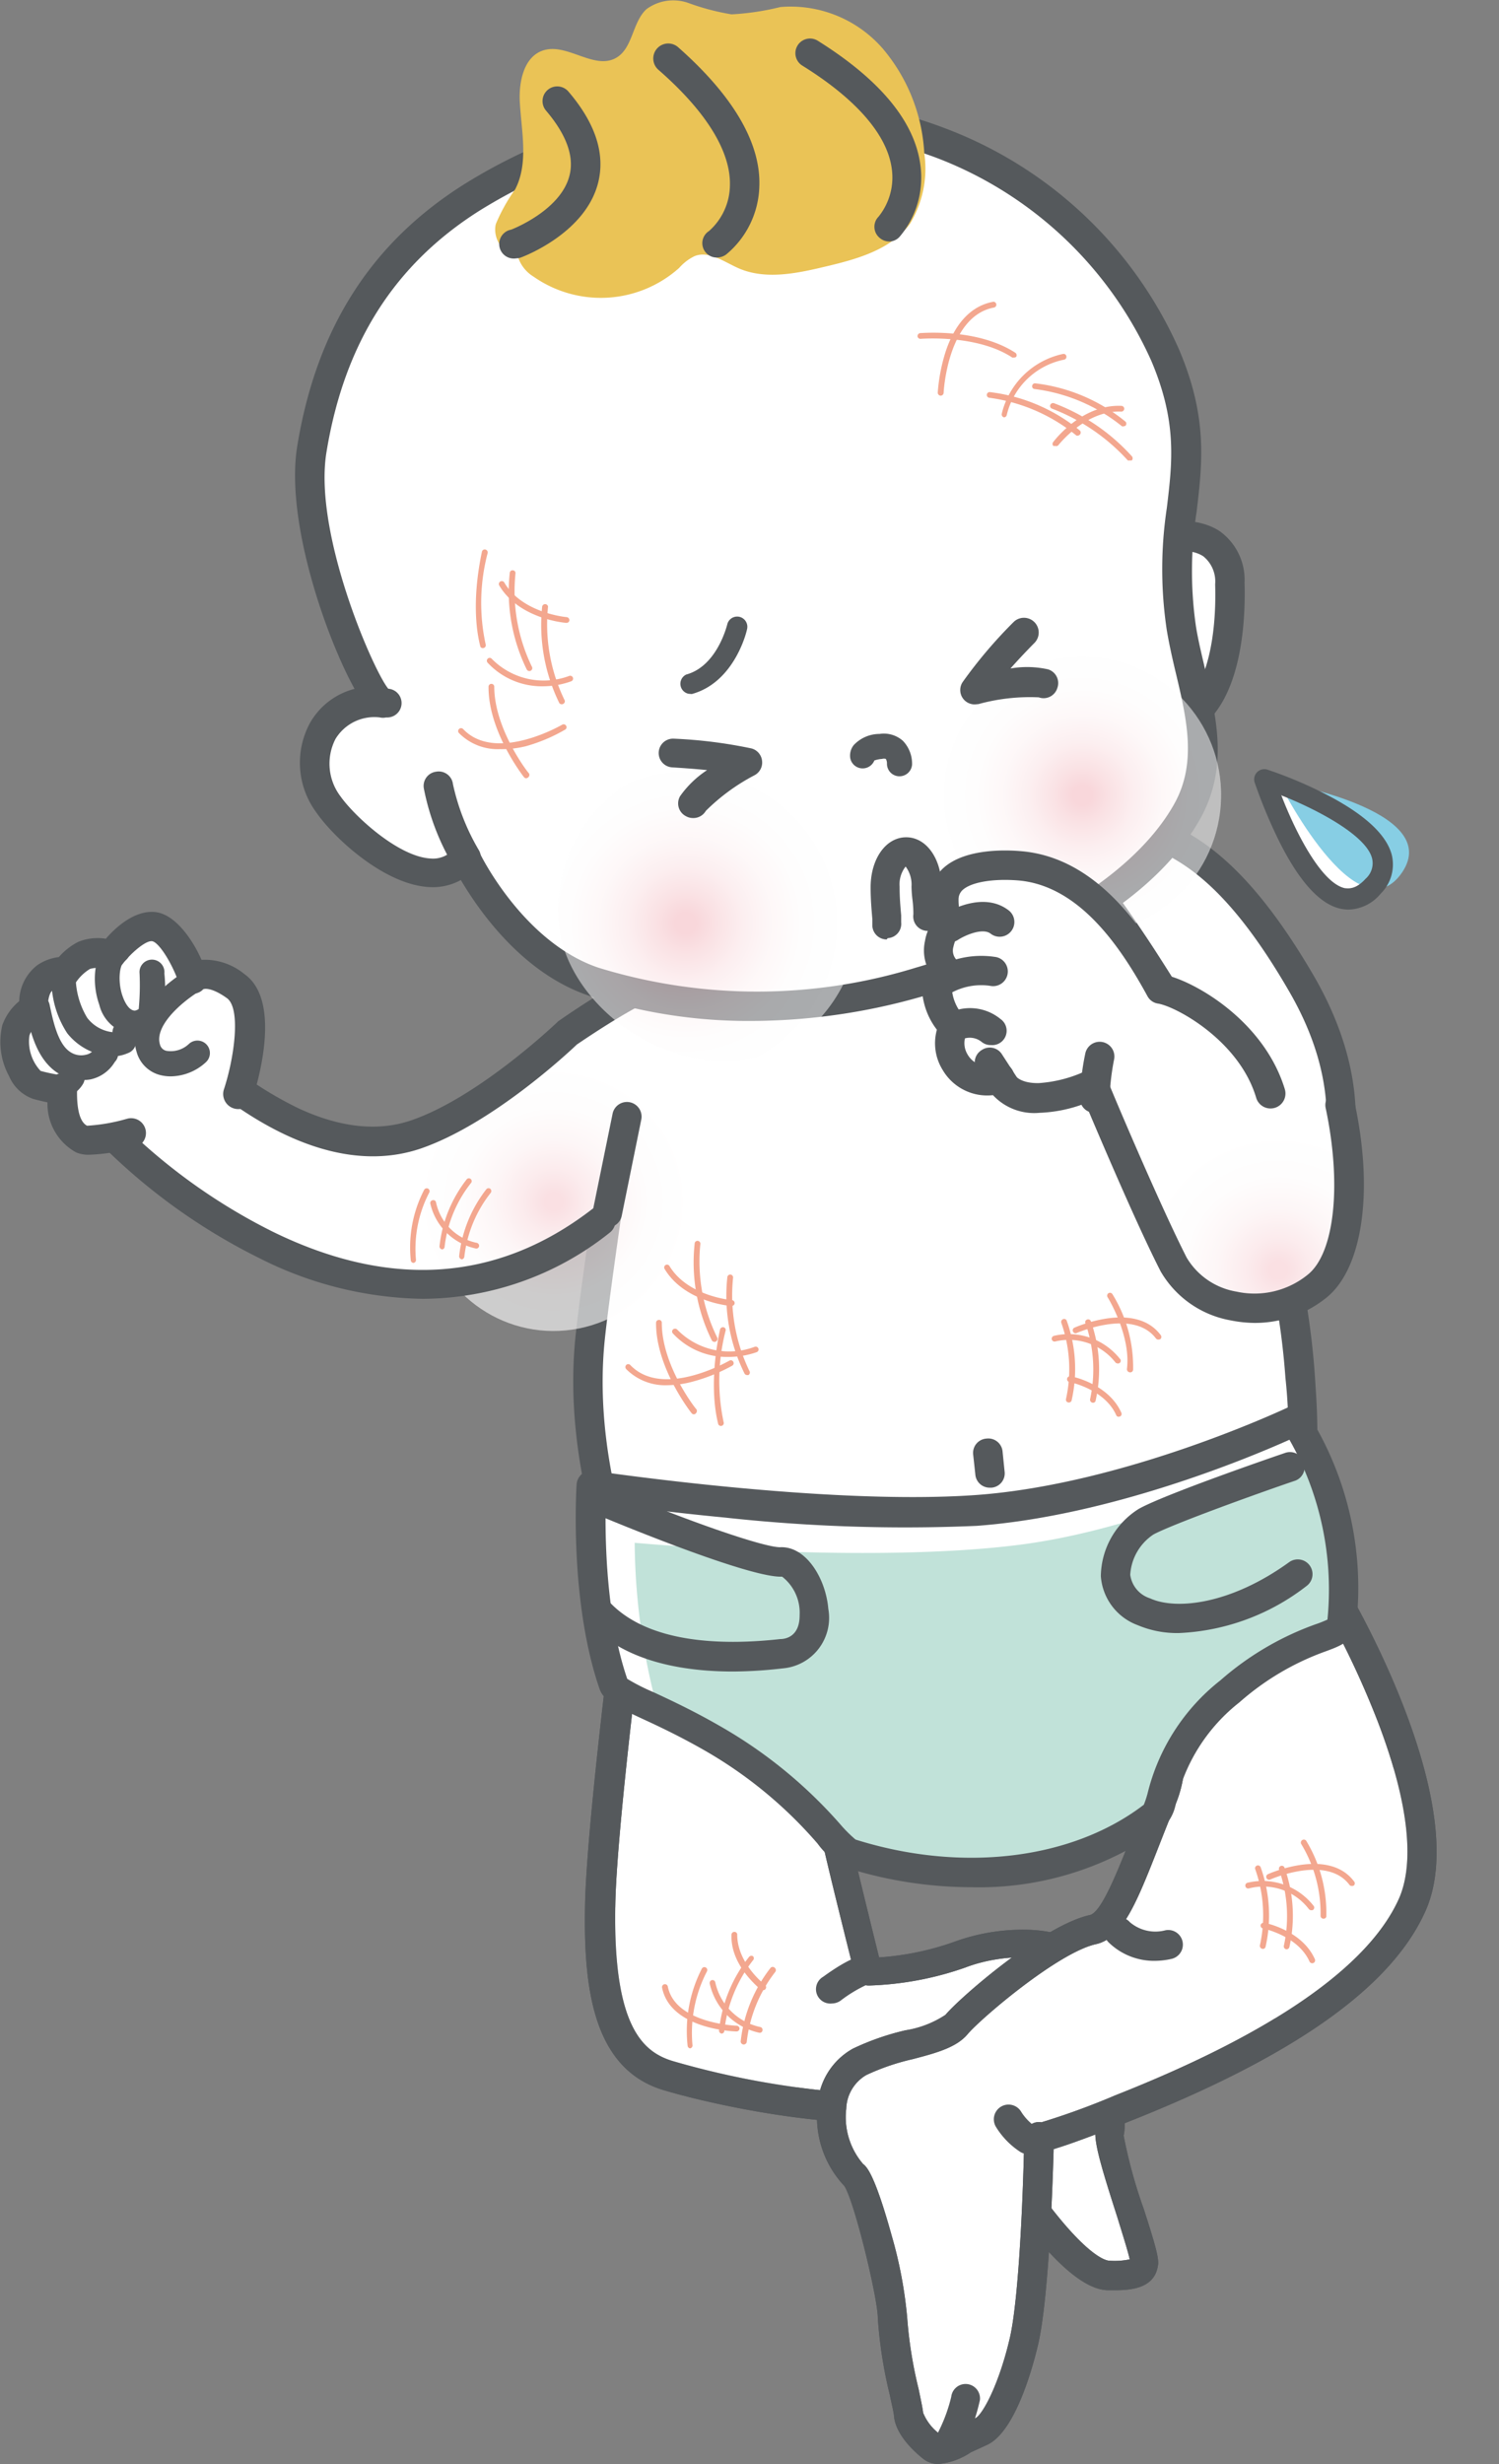 <svg xmlns="http://www.w3.org/2000/svg" xmlns:xlink="http://www.w3.org/1999/xlink" width="104.51" height="171.69" viewBox="0 0 104.51 171.69"><rect x="0" y="0" width="104.51" height="171.69" fill="#808080" stroke="none"/><defs><radialGradient id="名称未設定グラデーション_40" cx="-323.82" cy="932.58" r="9.06" gradientTransform="translate(380.11 -842.52) rotate(1.09)" gradientUnits="userSpaceOnUse"><stop offset="0.07" stop-color="#f7cdd2"/><stop offset="0.24" stop-color="#fadfe2"/><stop offset="0.47" stop-color="#fdf1f2"/><stop offset="0.72" stop-color="#fefcfc"/><stop offset="1" stop-color="#fff"/></radialGradient><radialGradient id="新規グラデーションスウォッチ_15" cx="-485.3" cy="-166.52" r="9.67" gradientTransform="translate(23.27 565.81) rotate(76.9)" gradientUnits="userSpaceOnUse"><stop offset="0.07" stop-color="#f3b0b8"/><stop offset="0.2" stop-color="#f6c6cb"/><stop offset="0.38" stop-color="#fadfe2"/><stop offset="0.57" stop-color="#fdf1f2"/><stop offset="0.77" stop-color="#fefcfc"/><stop offset="1" stop-color="#fff"/></radialGradient><radialGradient id="新規グラデーションスウォッチ_15-2" cx="-512.26" cy="-162.6" r="10.54" gradientTransform="matrix(0.99, -0.16, 0.16, 0.99, 580.95, 143.35)" xlink:href="#新規グラデーションスウォッチ_15"/><clipPath id="clip-path"><path d="M93.46,77l-4.85-.81a11.76,11.76,0,0,0-7.67-7.29c-2-3.64-5.09-8.18-9.78-8.58-1.78-.15-5.21,0-5.29,2.3a5.17,5.17,0,0,0,.37,2s-.47,0-.7,1.16a1.94,1.94,0,0,0,.93,2.16,1.07,1.07,0,0,0-1.09,1.31,4.15,4.15,0,0,0,1.11,2.31,2.56,2.56,0,0,0,.1,2.46,2.66,2.66,0,0,0,3.13,1.15s.44,1.4,2.73,1.36a10,10,0,0,0,3.77-1s3.62,8.66,5.61,12.59c1.42,2.79,6.48,4.39,10.06,1.43C94.12,87.73,94.63,82.54,93.46,77Z" style="fill:#fff"/></clipPath><radialGradient id="名称未設定グラデーション_40-2" cx="-274.24" cy="943.73" r="9.06" gradientTransform="translate(1068.23 3.51) rotate(68.84)" xlink:href="#名称未設定グラデーション_40"/><clipPath id="clip-path-2"><path d="M43.52,114.9s-1.6,12.79-1.7,17.82.31,10.58,4.71,11.91C51.18,146,62.16,148.17,67,145.9c-.34-.05,6.85,12.56,10.21,12.65,2,0,2.43-.24,2.51-1s-2.78-8.16-2.37-9.09-1.79-11.23-2.82-12.24-4.8-1.12-7.7,0a21,21,0,0,1-6.34,1.18s-2-7.89-2.37-9.82-1.52-5.62-1.52-5.62S51.86,110,48.18,109.75,43.52,114.9,43.52,114.9Z" style="fill:none"/></clipPath><radialGradient id="名称未設定グラデーション_40-3" cx="9441.02" cy="-2819.9" r="9.82" gradientTransform="matrix(-0.91, 0.41, 0.41, 0.91, 9809.38, -1183.66)" xlink:href="#名称未設定グラデーション_40"/><clipPath id="clip-path-3"><path d="M93.22,111.58s8.31,14.2,5.26,21.14S84.31,144.56,78.14,147s-5.67,1.9-5.67,1.9-.23,10.59-1.08,14.27c-.57,2.47-1.76,5.72-3,6.28L67.2,170s-1.59,1-2.2.56a4.31,4.31,0,0,1-1.69-2.29c-.09-.84-1.14-4.89-1.12-6.74s-1.93-9.37-2.64-9.94c-1.68-1.34-2.64-6.31.36-7.9,2.36-1.25,5.73-1.36,6.77-2.61s6.59-6,9.5-6.6c1.63-.37,2.66-3.82,4.79-9a7.25,7.25,0,0,0-2-8.43S90.78,109.74,93.22,111.58Z" style="fill:none"/></clipPath><radialGradient id="名称未設定グラデーション_40-4" cx="9418.52" cy="-2914.46" r="9.82" gradientTransform="matrix(-0.66, -0.75, -0.75, 0.66, 4096.4, 9142.9)" xlink:href="#名称未設定グラデーション_40"/></defs><g style="isolation:isolate"><g id="レイヤー_2" data-name="レイヤー 2"><g id="レイヤー_3" data-name="レイヤー 3"><path d="M88.19,54.25S92,66,95.78,61.75C99.26,57.89,88.19,54.25,88.19,54.25Z" style="fill:#fff"/><path d="M89.15,54.47s5.49,11,8.63,6.28C100.64,56.42,89.15,54.47,89.15,54.47Z" style="fill:#87cee4"/><path d="M94,63.38a2.86,2.86,0,0,1-.53-.06c-1.46-.31-2.92-1.93-4.34-4.81a35.67,35.67,0,0,1-1.66-4,.71.71,0,0,1,.9-.88,29.8,29.8,0,0,1,3.9,1.63c2.77,1.4,4.37,2.84,4.76,4.29a2.85,2.85,0,0,1-.77,2.72A3,3,0,0,1,94,63.38Zm-4.68-8c1.06,2.76,2.85,6.17,4.45,6.51.17,0,.71.15,1.44-.66a1.44,1.44,0,0,0,.45-1.42C95.27,58.25,92,56.48,89.36,55.43Z" style="fill:#55595c"/><path d="M68.51,60.29s6.87-3.65,10.59-2.66c3.31.89,7,2.81,11.71,11,6.91,12-1.13,20.66-4.79,21.49s-6.71-9.83-7.67-10.88S68.51,60.29,68.51,60.29Z" style="fill:#fff"/><path d="M85.59,91.21c-3.19,0-5.47-5.43-7-9.1a20,20,0,0,0-1-2.18c-1-1.05-7.89-15-10-19.19A1,1,0,0,1,68,59.38c.74-.39,7.34-3.81,11.34-2.74,3.5.94,7.42,3,12.33,11.48,4,7,3.07,12.55,1.56,16-1.73,4-4.84,6.53-7,7A2.89,2.89,0,0,1,85.59,91.21ZM69.89,60.75c3.38,6.8,8.52,17,9.23,17.82a11.4,11.4,0,0,1,1.35,2.74,40.52,40.52,0,0,0,2.7,5.57c1,1.6,1.94,2.4,2.62,2.25,1.4-.32,4.06-2.34,5.59-5.84,1.31-3,2.13-7.9-1.46-14.14-4.53-7.86-8-9.7-11.08-10.53C76.47,58,72.17,59.67,69.89,60.75Z" style="fill:#55595c"/><path d="M52.7,61.05a16.84,16.84,0,0,0-7.26,2.75s-3.65,23.32-4.29,29.38c-1.07,10.19,3.54,20.49,6.91,25.53,0,0,21.73,6.82,34.63-.22s7.25-12.12,7.25-12.12c.75,1.21,2.81-15-4.26-29.38-2-4.12-9.34-15.9-11.14-16.85s-8.27-.81-8.27-.81S54.07,60.62,52.7,61.05Z" style="fill:#fff"/><path d="M67.73,122.71a63.35,63.35,0,0,1-7.31-.45,76.72,76.72,0,0,1-12.67-2.57,1.06,1.06,0,0,1-.55-.41c-3.91-5.87-8.12-16.25-7.07-26.21.63-6,4.14-28.48,4.29-29.43a1,1,0,0,1,.41-.67A17.69,17.69,0,0,1,52.5,60c1.75-.46,11.65-1.52,13.66-1.73h.09c1.12,0,6.83-.08,8.77.93,2.27,1.2,9.75,13.6,11.58,17.31A53.84,53.84,0,0,1,91.72,96.6a48.39,48.39,0,0,1,0,7.05,14,14,0,0,1-.44,2.7,5.29,5.29,0,0,1,.91,3.68c-.37,3.17-3.39,6.32-9,9.37C79.13,121.6,74,122.71,67.73,122.71Zm-19-4.88a76.33,76.33,0,0,0,12,2.39c6.27.73,15.09.87,21.51-2.63,6.15-3.35,7.7-6.07,7.92-7.76a3.29,3.29,0,0,0-.8-2.62,1.41,1.41,0,0,1-.25-.29,1,1,0,0,1,.21-1.33l.07,0A36.63,36.63,0,0,0,89.62,96a52,52,0,0,0-4.86-18.5c-2.31-4.69-9.31-15.61-10.7-16.4-1.13-.59-5.32-.74-7.73-.7-4.68.5-12.4,1.39-13.33,1.68l-.19,0h0a16.09,16.09,0,0,0-6.43,2.32c-.5,3.21-3.63,23.38-4.21,28.9C41.2,102.53,45,112.2,48.71,117.83Zm4-56.78Z" style="fill:#55595c"/><path d="M39.52,72S34,77.27,29,79C23.3,81,16.9,76.75,13.1,73L7.64,78.88s18.73,19.26,34.23,6.2l2.47-.35,1.82-16.48C43.85,68.91,39.52,72,39.52,72Z" style="fill:#fff"/><circle cx="38.59" cy="83.68" r="9.06" transform="translate(-11.77 6.51) rotate(-8.37)" style="mix-blend-mode:multiply;opacity:0.61;fill:url(#名称未設定グラデーション_40)"/><path d="M29.45,90.5a26,26,0,0,1-11.34-2.82,41.79,41.79,0,0,1-11.22-8.1,1,1,0,0,1,0-1.4l5.45-5.92a1,1,0,0,1,.74-.33,1,1,0,0,1,.74.3,25.58,25.58,0,0,0,7,5c2.93,1.36,5.6,1.63,7.92.81,4.72-1.65,10.06-6.77,10.12-6.82a.4.4,0,0,1,.12-.1c.18-.13,4.5-3.17,6.94-3.87a1,1,0,0,1,.57,2c-1.72.49-5,2.67-6.27,3.53-.64.61-5.88,5.49-10.8,7.22C22.76,82.32,16,77,13.14,74.42L9.07,78.85a40.82,40.82,0,0,0,10,7c8.21,4,15.68,3.43,22.19-1.58a1,1,0,1,1,1.25,1.62A21,21,0,0,1,29.45,90.5Z" style="fill:#55595c"/><path d="M16.43,68.74c-2.14-1.51-3-.53-3-.53s-1.2-3.48-2.76-3.63-2.91,2-2.91,2a3.2,3.2,0,0,0-1.9,0,4.09,4.09,0,0,0-1.34,1.19s-.51-.21-1.41.37-.79,2.2-.79,2.2a2.57,2.57,0,0,0-1.23,1.47c-.39,1.1.39,3.49,1.47,3.79a11.11,11.11,0,0,0,1.8.35s-.32,2.68,1.34,3.44c.64.29,3.45-.46,3.45-.46l7.41-2.66S18.57,70.25,16.43,68.74Z" style="fill:#fff"/><path d="M6.25,80.46a2.21,2.21,0,0,1-.94-.16,3.86,3.86,0,0,1-2-3.49c-.29-.06-.64-.14-1-.24A2.84,2.84,0,0,1,.64,75a5,5,0,0,1-.48-3.56,3.83,3.83,0,0,1,1.18-1.68,3.24,3.24,0,0,1,1.25-2.5,3.36,3.36,0,0,1,1.51-.57,4.57,4.57,0,0,1,1.35-1.06,3.6,3.6,0,0,1,1.93-.22c.67-.78,2-2,3.43-1.86s2.66,2,3.24,3.33a4.37,4.37,0,0,1,3,1c2.62,1.86.92,7.55.56,8.67a1,1,0,1,1-2-.64h0c.73-2.21,1.2-5.65.21-6.36s-1.52-.68-1.65-.62a1,1,0,0,1-1.69-.41c-.49-1.44-1.43-2.9-1.89-2.94s-1.48.86-2,1.54a1.05,1.05,0,0,1-1.13.39,2.39,2.39,0,0,0-1.18,0,3.17,3.17,0,0,0-.93.86,1,1,0,0,1-1.11.4,1.2,1.2,0,0,0-.58.25c-.24.15-.35.83-.32,1.26a1,1,0,0,1-.6,1,1.65,1.65,0,0,0-.69.89,3,3,0,0,0,.78,2.45,11.66,11.66,0,0,0,1.61.32,1,1,0,0,1,.71.37,1,1,0,0,1,.22.77c0,.49,0,2,.7,2.36a12.65,12.65,0,0,0,2.8-.49,1,1,0,0,1,.54,2A13.44,13.44,0,0,1,6.25,80.46Zm-.08-2Zm8.08-9.56Zm0,0Zm0,0ZM4.17,68.7Zm0,0Zm0,0Zm0,0Zm0,0Z" style="fill:#55595c"/><path d="M11.91,75a3,3,0,0,1-.74-.09,2.29,2.29,0,0,1-1.65-1.63c-.67-2.21,1.42-4.41,3.6-5.73a.86.86,0,0,1,1.19.29A.85.85,0,0,1,14,69c-1.62,1-3.21,2.58-2.85,3.77a.59.59,0,0,0,.45.45,1.84,1.84,0,0,0,1.56-.47A.86.86,0,1,1,14.37,74,3.68,3.68,0,0,1,11.91,75Z" style="fill:#55595c"/><path d="M9.39,72.1A2.74,2.74,0,0,1,6.92,70c-.57-1.6-.39-3.73.89-4.54a.87.87,0,0,1,.92,1.47c-.47.29-.5,1.62-.18,2.49.08.23.38,1,.86,1h0a.78.78,0,0,0,.26-.11,17.52,17.52,0,0,0,.06-2.48.87.87,0,1,1,1.73,0A9.43,9.43,0,0,1,11.26,71a2.16,2.16,0,0,1-1.51,1.06H9.69A1.51,1.51,0,0,1,9.39,72.1Z" style="fill:#55595c"/><path d="M7.92,73.61A4.28,4.28,0,0,1,4.69,72,6.74,6.74,0,0,1,3.61,67.8a1.55,1.55,0,0,1,.76-1.06.87.87,0,0,1,1.17.36.85.85,0,0,1-.26,1.1,5.57,5.57,0,0,0,.8,2.72,2.58,2.58,0,0,0,1.76,1,.86.86,0,0,1,1.7-.15,2.22,2.22,0,0,1-.07,1v0a.87.87,0,0,1-.55.61A2.79,2.79,0,0,1,7.92,73.61ZM5.18,68.27Z" style="fill:#55595c"/><path d="M5.7,75.25a3.22,3.22,0,0,1-1.76-.54c-1.45-1-1.87-3-2.15-4.37a.87.87,0,0,1,.67-1,.85.85,0,0,1,1,.67c.23,1.08.56,2.71,1.42,3.28A1.37,1.37,0,0,0,6,73.49a.87.87,0,0,0,.59-.42A.86.86,0,1,1,8,74a2.61,2.61,0,0,1-1.68,1.21A2.73,2.73,0,0,1,5.7,75.25Z" style="fill:#55595c"/><path d="M4.34,76.5a.86.86,0,0,1-.27-1.68.4.4,0,0,0,.24-.18.86.86,0,1,1,1.47.9,2.06,2.06,0,0,1-1.17.91A.86.86,0,0,1,4.34,76.5Z" style="fill:#55595c"/><path d="M69,103.66a1,1,0,0,1-1-.92l-.15-1.38a1,1,0,0,1,.92-1.12,1,1,0,0,1,1.13.91l.14,1.38a1,1,0,0,1-.91,1.13Z" style="fill:#55595c"/><path d="M79,37.92l1.14,12.42c4.33,1.08,5.82-4.43,5.66-9.71S79,37.92,79,37.92Z" style="fill:#fff"/><path d="M81.14,51.5a5.38,5.38,0,0,1-1.3-.16,1,1,0,0,1-.78-.91L77.93,38a1,1,0,0,1,.65-1c.41-.16,4.09-1.52,6.44,0a4.17,4.17,0,0,1,1.75,3.6c.07,2.23-.08,7.67-2.91,9.95A4.25,4.25,0,0,1,81.14,51.5Zm-.1-2a2.26,2.26,0,0,0,1.53-.5c1.45-1.17,2.27-4.34,2.15-8.29a2.25,2.25,0,0,0-.83-1.95c-1-.65-2.73-.37-3.84-.07Z" style="fill:#55595c"/><path d="M32.44,59.73s3.15,6.73,9,8.67a38.43,38.43,0,0,0,22.72,0c6.56-1.9,15.26-5.67,18.71-12,2.28-4.17.25-8.37-.45-12.68-1.28-7.89,2.17-11.27-1.11-19A28,28,0,0,0,65.68,10C55.27,5.92,42.32,7.85,33,13.71c-6.52,4.08-10,10-11.23,17.59-1,6.44,4.1,17.79,4.93,17.59-4-.33-6.08,3.75-3.78,7.12C24.27,58,29.74,62.94,32.44,59.73Z" style="fill:#fff"/><path d="M52.38,71.14a35.92,35.92,0,0,1-11.32-1.76c-4.69-1.58-7.71-6-8.93-8.06a4.06,4.06,0,0,1-2.2.49c-3.16-.16-6.7-3.48-7.89-5.22a5.81,5.81,0,0,1-.43-6.21A5,5,0,0,1,24.72,48c-1.94-3.49-4.84-11.67-4-16.89,1.34-8.23,5.16-14.21,11.69-18.3C42.55,6.5,55.75,5,66.05,9A29,29,0,0,1,82.21,24.37c2,4.71,1.62,7.9,1.22,11.27a26.81,26.81,0,0,0-.05,8c.16,1,.41,2,.64,3,.8,3.35,1.62,6.82-.3,10.34C79.83,64,70,67.79,64.4,69.4A43.41,43.41,0,0,1,52.38,71.14Zm-19-11.85c0,.07,3.05,6.36,8.35,8.14a37.57,37.57,0,0,0,22.11,0C76,63.88,80.4,58.71,81.91,55.94s.85-5.76.11-8.87c-.24-1-.49-2.08-.67-3.15a28.53,28.53,0,0,1,0-8.52c.39-3.23.72-6-1.07-10.23A26.9,26.9,0,0,0,65.3,11a33.49,33.49,0,0,0-16.25-1.8,38.31,38.31,0,0,0-15.54,5.43c-6,3.76-9.51,9.28-10.75,16.89-.92,5.62,3.26,15.2,4.31,16.47a1,1,0,0,1-.15,2,1,1,0,0,1-.44,0,3.17,3.17,0,0,0-3.09,1.5,3.76,3.76,0,0,0,.35,4c1,1.41,4.06,4.22,6.29,4.33a1.88,1.88,0,0,0,1.63-.69,1,1,0,0,1,1.71.22Z" style="fill:#55595c"/><path d="M61.82,65.46a1,1,0,0,1-1-.94l0-.47c-.06-.73-.12-1.37-.12-2.22,0-2,1.07-3.49,2.48-3.49s2.47,1.5,2.47,3.49c0,.16,0,.45,0,.73A7.06,7.06,0,0,1,65.68,64a1,1,0,0,1-2-.29,7.79,7.79,0,0,0-.06-1,8.71,8.71,0,0,1-.07-.93,2.1,2.1,0,0,0-.41-1.4,2,2,0,0,0-.42,1.4c0,.76.05,1.33.11,2l0,.48a1,1,0,0,1-.94,1.11Z" style="fill:#55595c"/><circle cx="75.47" cy="55.4" r="9.67" transform="translate(14.9 126.79) rotate(-85.97)" style="mix-blend-mode:multiply;opacity:0.5;fill:url(#新規グラデーションスウォッチ_15)"/><path d="M59.87,61.83c.91,5.75-2.94,11.73-8.74,12.06S40,69.81,39.07,65.16A10.39,10.39,0,0,1,47.81,53.1,10.53,10.53,0,0,1,59.87,61.83Z" style="mix-blend-mode:multiply;opacity:0.5;fill:url(#新規グラデーションスウォッチ_15-2)"/><path d="M32.45,60.76a1,1,0,0,1-.9-.53,16.83,16.83,0,0,1-2-5.29,1,1,0,0,1,.86-1.17,1,1,0,0,1,1.17.87,15.51,15.51,0,0,0,1.8,4.59,1,1,0,0,1-.39,1.4A1.16,1.16,0,0,1,32.45,60.76Z" style="fill:#55595c"/><path d="M93.46,77l-4.85-.81a11.76,11.76,0,0,0-7.67-7.29c-2-3.64-5.09-8.18-9.78-8.58-1.78-.15-5.21,0-5.29,2.3a5.17,5.17,0,0,0,.37,2s-.47,0-.7,1.16a1.94,1.94,0,0,0,.93,2.16,1.07,1.07,0,0,0-1.09,1.31,4.15,4.15,0,0,0,1.11,2.31,2.56,2.56,0,0,0,.1,2.46,2.66,2.66,0,0,0,3.13,1.15s.44,1.4,2.73,1.36a10,10,0,0,0,3.77-1s3.62,8.66,5.61,12.59c1.42,2.79,6.48,4.39,10.06,1.43C94.12,87.73,94.63,82.54,93.46,77Z" style="fill:#fff"/><g style="clip-path:url(#clip-path)"><circle cx="89.18" cy="88.46" r="9.06" transform="translate(-18.09 153.81) rotate(-76.12)" style="mix-blend-mode:multiply;opacity:0.61;fill:url(#名称未設定グラデーション_40-2)"/></g><path d="M87.48,92.18A8.89,8.89,0,0,1,85.79,92a7.07,7.07,0,0,1-4.87-3.41c-1.63-3.18-4.25-9.34-5.25-11.71a9.91,9.91,0,0,1-3.2.66,3.93,3.93,0,0,1-3.24-1.23,3.6,3.6,0,0,1-3.51-1.76,3.52,3.52,0,0,1-.4-2.8,5,5,0,0,1-1-2.41,2.19,2.19,0,0,1,.45-1.7,3,3,0,0,1-.28-2.07A3.33,3.33,0,0,1,65,64.27a6.23,6.23,0,0,1-.2-1.68,3,3,0,0,1,1-2.13c1.5-1.33,4.28-1.25,5.4-1.15,5.09.43,8.34,5.06,10.38,8.71,2.17.64,6.61,3.32,8,7.88a1,1,0,0,1-2,.59c-1.19-4-5.6-6.36-6.84-6.56a1,1,0,0,1-.74-.52c-1.8-3.29-4.68-7.69-9-8.06-1.74-.14-3.26.11-3.87.65a.88.88,0,0,0-.3.67,4,4,0,0,0,.29,1.55,1.05,1.05,0,0,1-.12,1,1,1,0,0,1-.4.33,3,3,0,0,0-.13.43.94.94,0,0,0,.51,1.11,1.05,1.05,0,0,1,.41,1.2,1,1,0,0,1-1,.68h0a.45.45,0,0,0,0,.17,3.15,3.15,0,0,0,.82,1.68,1,1,0,0,1,.17,1.23,1.51,1.51,0,0,0,.07,1.41,1.59,1.59,0,0,0,1.91.73,1,1,0,0,1,.83,0,.9.9,0,0,1,.49.62c.07.13.42.68,1.74.66a9.17,9.17,0,0,0,3.33-.87,1,1,0,0,1,1.41.52c0,.09,3.62,8.68,5.58,12.52A5,5,0,0,0,86.21,90a5.88,5.88,0,0,0,5-1.21c1.84-1.52,2.34-6.27,1.22-11.56a1,1,0,0,1,.8-1.22,1,1,0,0,1,1.21.8C95.78,83,95,88.32,92.54,90.37A7.94,7.94,0,0,1,87.48,92.18ZM66.17,65.65h0Z" style="fill:#55595c"/><path d="M69.08,72.82a1,1,0,0,1-.64-.22A1.31,1.31,0,0,0,67,72.46a1,1,0,0,1-1-1.79,3.35,3.35,0,0,1,3.75.33,1,1,0,0,1-.65,1.82Z" style="fill:#55595c"/><path d="M65.73,69.37a1,1,0,0,1-.89-.49,1,1,0,0,1,.35-1.41,6.45,6.45,0,0,1,4.27-.78,1,1,0,1,1-.44,2,4.36,4.36,0,0,0-2.77.53A1,1,0,0,1,65.73,69.37Z" style="fill:#55595c"/><path d="M66.24,65.65a1,1,0,0,1-.56-1.89c.28-.18,2.8-1.74,4.64-.33a1,1,0,0,1-1.25,1.63c-.55-.43-1.77.1-2.28.43A1,1,0,0,1,66.24,65.65Z" style="fill:#55595c"/><path d="M76.3,77.54h0a1,1,0,0,1-1-1.05,17.07,17.07,0,0,1,.37-3.1,1,1,0,1,1,2,.45,16.71,16.71,0,0,0-.31,2.68A1,1,0,0,1,76.3,77.54Z" style="fill:#55595c"/><path d="M70,76.6a1,1,0,0,1-.86-.46l-1-1.54a1,1,0,0,1,.3-1.43,1,1,0,0,1,1.42.3l1,1.54a1,1,0,0,1-.29,1.42A1,1,0,0,1,70,76.6Z" style="fill:#55595c"/><path d="M42.34,85.52a.71.71,0,0,1-.2,0,1,1,0,0,1-.8-1.21l1.37-6.71a1,1,0,0,1,2,.41L43.35,84.7A1,1,0,0,1,42.34,85.52Z" style="fill:#55595c"/><path d="M64.44,10.67a12.28,12.28,0,0,0-2.9-7.29A8.51,8.51,0,0,0,54.41.49,18.14,18.14,0,0,1,51,1a16.59,16.59,0,0,1-3-.79,3.15,3.15,0,0,0-2.93.43c-1,.92-.94,2.74-2.13,3.4-1.52.85-3.4-1.06-5.06-.53-1.35.43-1.71,2.16-1.64,3.57.11,2.07.63,4.27-.32,6.11a12.3,12.3,0,0,0-1.35,2.42c-.23.9.42,2.11,1.32,1.92l.18-.17a1.28,1.28,0,0,0,0,.39,2.51,2.51,0,0,0,1.12,1.52,8.19,8.19,0,0,0,10.16-.6,3.4,3.4,0,0,1,1.07-.82c1-.41,2.08.41,3.09.85,1.85.8,4,.36,5.93-.1,2.23-.52,4.65-1.17,6-3A7.41,7.41,0,0,0,64.44,10.67Z" style="fill:#eac356"/><path d="M50.06,17.94a1,1,0,0,1-.63-1.84,4.32,4.32,0,0,0,1.46-3.17c.07-2.37-1.65-5.16-5-8.08A1,1,0,0,1,47.29,3.3C51.15,6.71,53.06,10,52.94,13a6.38,6.38,0,0,1-2.26,4.69A1.05,1.05,0,0,1,50.06,17.94Z" style="fill:#55595c"/><path d="M62,16.83a1.05,1.05,0,0,1-.7-.28,1,1,0,0,1-.05-1.45,4.35,4.35,0,0,0,.92-3.37c-.32-2.34-2.47-4.82-6.22-7.15A1,1,0,0,1,57,2.83c4.37,2.73,6.78,5.65,7.17,8.68a6.37,6.37,0,0,1-1.46,5A1,1,0,0,1,62,16.83Z" style="fill:#55595c"/><path d="M36,18a1,1,0,0,1-.36-2h0s3.43-1.3,4.06-3.75c.35-1.33-.2-2.86-1.63-4.54a1,1,0,1,1,1.56-1.33c1.9,2.22,2.59,4.37,2.06,6.4-.91,3.48-5.16,5.08-5.34,5.15A1,1,0,0,1,36,18Z" style="fill:#55595c"/><path d="M43.52,114.9s-1.6,12.79-1.7,17.82.31,10.58,4.71,11.91C51.18,146,62.16,148.17,67,145.9c-.34-.05,6.85,12.56,10.21,12.65,2,0,2.43-.24,2.51-1s-2.78-8.16-2.37-9.09-1.79-11.23-2.82-12.24-4.8-1.12-7.7,0a21,21,0,0,1-6.34,1.18s-2-7.89-2.37-9.82-1.52-5.62-1.52-5.62S51.86,110,48.18,109.75,43.52,114.9,43.52,114.9Z" style="fill:#fff"/><path d="M77.77,159.58h-.55c-3.77-.09-9.57-10.27-10.71-12.36-5.86,1.91-16.73-.52-20.27-1.59-5-1.51-5.56-7.38-5.45-12.92.1-5,1.65-17.4,1.71-17.93,0,0,0,0,0,0a11.31,11.31,0,0,1,1.05-3c1.42-2.66,3.33-3.11,4.68-3,.71,0,2.87.18,6.45,6.71a60,60,0,0,1,2.9,6.11l0,.08c.05.15,1.12,3.72,1.54,5.71.32,1.52,1.65,6.89,2.17,9a19.54,19.54,0,0,0,5.17-1.06,13.94,13.94,0,0,1,4.93-.87c1,0,2.91.16,3.86,1.09.64.62,1.39,2.86,2.24,6.66.79,3.56,1.07,5.78.85,6.59a34.29,34.29,0,0,0,1.41,5.14c.83,2.57,1,3.28,1,3.76C80.61,159.39,79,159.58,77.77,159.58Zm-9.71-13.83A53.51,53.51,0,0,0,72,152.1c3.69,5.23,5.16,5.42,5.32,5.42a5,5,0,0,0,1.44-.09c-.08-.44-.52-1.83-.88-3-1.33-4.13-1.71-5.56-1.43-6.37.15-1.37-1.73-10.05-2.57-11.2-.62-.55-3.84-.82-6.59.24a22.29,22.29,0,0,1-6.7,1.25,1,1,0,0,1-1-.78c-.08-.32-2-7.93-2.39-9.86s-1.35-5.07-1.48-5.49a60.53,60.53,0,0,0-2.79-5.86c-2.81-5.12-4.36-5.61-4.77-5.63H48c-2.51,0-3.35,4-3.41,4.29-.09.72-1.6,12.88-1.69,17.69-.17,8.49,1.92,10.27,4,10.9a59.59,59.59,0,0,0,10,2c4.43.48,7.81.26,9.77-.64a1.07,1.07,0,0,1,.61-.1,1,1,0,0,1,.87.87Zm10.27,3.1Zm0,0Zm0,0Zm0,0Zm0,0Zm0,0Zm0,0Zm0,0Z" style="fill:#55595c"/><g style="clip-path:url(#clip-path-2)"><g style="mix-blend-mode:multiply"><circle cx="46.35" cy="142.11" r="9.82" style="mix-blend-mode:multiply;opacity:0.61;fill:url(#名称未設定グラデーション_40-3)"/></g></g><path d="M77.77,159.58h-.55c-3.77-.09-9.57-10.27-10.71-12.36-5.86,1.91-16.73-.52-20.27-1.59-5-1.51-5.56-7.38-5.45-12.92.1-5,1.65-17.4,1.71-17.93,0,0,0,0,0,0a11.31,11.31,0,0,1,1.05-3c1.42-2.66,3.33-3.11,4.68-3,.71,0,2.87.18,6.45,6.71a60,60,0,0,1,2.9,6.11l0,.08c.05.15,1.12,3.72,1.54,5.71.32,1.52,1.65,6.89,2.17,9a19.54,19.54,0,0,0,5.17-1.06,13.94,13.94,0,0,1,4.93-.87c1,0,2.91.16,3.86,1.09.64.62,1.39,2.86,2.24,6.66.79,3.56,1.07,5.78.85,6.59a34.29,34.29,0,0,0,1.41,5.14c.83,2.57,1,3.28,1,3.76C80.61,159.39,79,159.58,77.77,159.58Zm-9.71-13.83A53.51,53.51,0,0,0,72,152.1c3.69,5.23,5.16,5.42,5.32,5.42a5,5,0,0,0,1.44-.09c-.08-.44-.52-1.83-.88-3-1.33-4.13-1.71-5.56-1.43-6.37.15-1.37-1.73-10.05-2.57-11.2-.62-.55-3.84-.82-6.59.24a22.29,22.29,0,0,1-6.7,1.25,1,1,0,0,1-1-.78c-.08-.32-2-7.93-2.39-9.86s-1.35-5.07-1.48-5.49a60.53,60.53,0,0,0-2.79-5.86c-2.81-5.12-4.36-5.61-4.77-5.63H48c-2.51,0-3.35,4-3.41,4.29-.09.72-1.6,12.88-1.69,17.69-.17,8.49,1.92,10.27,4,10.9a59.59,59.59,0,0,0,10,2c4.43.48,7.81.26,9.77-.64a1.07,1.07,0,0,1,.61-.1,1,1,0,0,1,.87.87Zm10.27,3.1Zm0,0Zm0,0Zm0,0Zm0,0Zm0,0Zm0,0Zm0,0Z" style="fill:#55595c"/><path d="M58,139.6a1,1,0,0,1-.61-1.86c2.75-2,3.5-1.57,3.85-1.34a1,1,0,0,1,.33,1.41,1,1,0,0,1-1.08.46,9.53,9.53,0,0,0-1.88,1.13A1.06,1.06,0,0,1,58,139.6Z" style="fill:#55595c"/><path d="M93.22,111.58s8.31,14.2,5.26,21.14S84.31,144.56,78.14,147s-5.67,1.9-5.67,1.9-.23,10.59-1.08,14.27c-.57,2.47-1.76,5.72-3,6.28L67.2,170s-1.59,1-2.2.56a4.31,4.31,0,0,1-1.69-2.29c-.09-.84-1.14-4.89-1.12-6.74s-1.93-9.37-2.64-9.94c-1.68-1.34-2.64-6.31.36-7.9,2.36-1.25,5.73-1.36,6.77-2.61s6.59-6,9.5-6.6c1.63-.37,2.66-3.82,4.79-9a7.25,7.25,0,0,0-2-8.43S90.78,109.74,93.22,111.58Z" style="fill:#fff"/><path d="M65.42,171.69a1.71,1.71,0,0,1-1-.32c-.32-.25-1.94-1.53-2.09-3,0-.21-.16-.83-.29-1.48a31.09,31.09,0,0,1-.84-5.38c0-1.36-1.62-8.09-2.33-9.19A7,7,0,0,1,57,146.75a4.81,4.81,0,0,1,2.46-4,17.8,17.8,0,0,1,3.67-1.28,7,7,0,0,0,2.79-1.08c1-1.2,6.79-6.23,10.06-6.95.81-.18,1.92-3,3-5.74L80,125a6.19,6.19,0,0,0-1.7-7.23,1.05,1.05,0,0,1-.39-.87,1,1,0,0,1,.49-.82c.12-.07,3-1.86,6.31-3.45,4.91-2.38,7.72-3,9.12-1.91a1.27,1.27,0,0,1,.27.3c.35.6,8.53,14.74,5.31,22.08-2.35,5.35-9.19,10.19-20.91,14.81-2.2.86-3.81,1.46-4.79,1.76l-.25.08c-.07,2.63-.35,10.45-1.08,13.6-.33,1.41-1.55,6.07-3.55,7l-1.15.53A4.8,4.8,0,0,1,65.42,171.69ZM80.61,117.2a8.23,8.23,0,0,1,1.31,8.62c-.39.94-.73,1.81-1.06,2.65-1.61,4.11-2.59,6.59-4.46,7-2.62.58-8,5.16-8.93,6.26-.78.94-2.2,1.32-3.84,1.75a15.83,15.83,0,0,0-3.24,1.11A2.82,2.82,0,0,0,59,146.94a5,5,0,0,0,1.17,3.84c.24.19.79.64,2,5a30.2,30.2,0,0,1,1.08,5.72,29.69,29.69,0,0,0,.79,4.94c.18.87.29,1.38.32,1.68a3.45,3.45,0,0,0,1.17,1.49,4.22,4.22,0,0,0,1.15-.52l.12-.06L68,168.5c.5-.23,1.65-2.35,2.4-5.57s1-12.55,1-13.89a1.07,1.07,0,0,1,.29-.85,1,1,0,0,1,.92-.31A51.74,51.74,0,0,0,77.76,146c11-4.34,17.68-9,19.78-13.72,1.13-2.58.62-6.86-1.5-12.37a61.67,61.67,0,0,0-3.56-7.58c-.41-.11-2-.2-6.86,2.16C83.64,115.48,81.76,116.54,80.61,117.2ZM58.9,152.38Z" style="fill:#55595c"/><g style="clip-path:url(#clip-path-3)"><g style="mix-blend-mode:multiply"><circle cx="94.69" cy="132.73" r="9.82" transform="translate(-61.15 180.65) rotate(-71.59)" style="mix-blend-mode:multiply;opacity:0.61;fill:url(#名称未設定グラデーション_40-4)"/></g></g><path d="M65.42,171.69a1.71,1.71,0,0,1-1-.32c-.32-.25-1.94-1.53-2.09-3,0-.21-.16-.83-.29-1.48a31.09,31.09,0,0,1-.84-5.38c0-1.36-1.62-8.09-2.33-9.19A7,7,0,0,1,57,146.75a4.81,4.81,0,0,1,2.46-4,17.8,17.8,0,0,1,3.67-1.28,7,7,0,0,0,2.79-1.08c1-1.2,6.79-6.23,10.06-6.95.81-.18,1.92-3,3-5.74L80,125a6.19,6.19,0,0,0-1.7-7.23,1.05,1.05,0,0,1-.39-.87,1,1,0,0,1,.49-.82c.12-.07,3-1.86,6.31-3.45,4.91-2.38,7.72-3,9.12-1.91a1.27,1.27,0,0,1,.27.3c.35.6,8.53,14.74,5.31,22.08-2.35,5.35-9.19,10.19-20.91,14.81-2.2.86-3.81,1.46-4.79,1.76l-.25.08c-.07,2.63-.35,10.45-1.08,13.6-.33,1.41-1.55,6.07-3.55,7l-1.15.53A4.8,4.8,0,0,1,65.42,171.69ZM80.61,117.2a8.23,8.23,0,0,1,1.31,8.62c-.39.94-.73,1.81-1.06,2.65-1.61,4.11-2.59,6.59-4.46,7-2.62.58-8,5.16-8.93,6.26-.78.94-2.2,1.32-3.84,1.75a15.83,15.83,0,0,0-3.24,1.11A2.82,2.82,0,0,0,59,146.94a5,5,0,0,0,1.17,3.84c.24.19.79.64,2,5a30.2,30.2,0,0,1,1.08,5.72,29.69,29.69,0,0,0,.79,4.94c.18.87.29,1.38.32,1.68a3.45,3.45,0,0,0,1.17,1.49,4.22,4.22,0,0,0,1.15-.52l.12-.06L68,168.5c.5-.23,1.65-2.35,2.4-5.57s1-12.55,1-13.89a1.07,1.07,0,0,1,.29-.85,1,1,0,0,1,.92-.31A51.74,51.74,0,0,0,77.76,146c11-4.34,17.68-9,19.78-13.72,1.13-2.58.62-6.86-1.5-12.37a61.67,61.67,0,0,0-3.56-7.58c-.41-.11-2-.2-6.86,2.16C83.64,115.48,81.76,116.54,80.61,117.2ZM58.9,152.38Z" style="fill:#55595c"/><path d="M80.55,136.63a4.54,4.54,0,0,1-3.28-1.31,1,1,0,0,1,.07-1.45,1,1,0,0,1,1.44.07,2.74,2.74,0,0,0,2.47.56,1,1,0,0,1,.4,2A5.46,5.46,0,0,1,80.55,136.63Z" style="fill:#55595c"/><path d="M71.65,150.09a1,1,0,0,1-.52-.15,5.53,5.53,0,0,1-1.68-1.72,1,1,0,1,1,1.73-1.1,3.62,3.62,0,0,0,1,1.06,1,1,0,0,1-.54,1.91Z" style="fill:#55595c"/><path d="M66.24,171.14a1,1,0,0,1-.92-1.49,11.22,11.22,0,0,0,1-2.64,1,1,0,0,1,2,.22,13.6,13.6,0,0,1-1.2,3.34A1,1,0,0,1,66.24,171.14Z" style="fill:#55595c"/><path d="M41.23,103.53S57.29,106,68,105.24,90.27,99,90.27,99a21.8,21.8,0,0,1,3.27,14.06c-.16,1.33-2.69.51-7.82,4.81-4.93,4.12-4.5,8-5.25,8.62-5,3.92-13,5.24-21.15,2.67-1.09-.35-3.11-4.26-9.62-8-4.08-2.34-6.66-3-6.92-3.75C40.71,111.45,41.23,103.53,41.23,103.53Z" style="fill:#fff"/><path d="M71.07,107.64c-10.65,1.36-26.82-.14-26.82-.14a45.34,45.34,0,0,0,1.62,11.67c1.05.49,2.34,1.13,3.83,2,6.51,3.75,8.53,7.66,9.62,8,8.14,2.57,16.11,1.25,21.15-2.67.75-.58.32-4.5,5.25-8.62,5.13-4.3,7.66-3.48,7.82-4.81a21.88,21.88,0,0,0-2.17-12.13C87.92,102.65,79.32,106.59,71.07,107.64Z" style="fill:#c1e2d9"/><path d="M67.7,131.5A29.14,29.14,0,0,1,59,130.14a5.35,5.35,0,0,1-2-1.68A30.28,30.28,0,0,0,49.18,122c-1.83-1.05-3.38-1.77-4.51-2.29-1.71-.8-2.57-1.2-2.86-2-2.11-6.08-1.63-13.94-1.61-14.27a1.05,1.05,0,0,1,.38-.74,1,1,0,0,1,.8-.21c.16,0,16.08,2.41,26.55,1.69s21.79-6.08,21.9-6.13a1,1,0,0,1,1.28.33,22.73,22.73,0,0,1,3.45,14.77c-.14,1.19-1.12,1.54-2.15,1.92a18.52,18.52,0,0,0-6,3.55A12.38,12.38,0,0,0,82,125.53a3.08,3.08,0,0,1-.86,1.77A21.8,21.8,0,0,1,67.7,131.5Zm-8.05-3.32c7.41,2.33,15.1,1.4,20.1-2.43A7.38,7.38,0,0,0,80,125a14.33,14.33,0,0,1,5.08-7.91,20.54,20.54,0,0,1,6.64-3.91,7.92,7.92,0,0,0,.83-.33,21.18,21.18,0,0,0-2.65-12.53c-2.88,1.29-12.57,5.32-21.81,6a115.57,115.57,0,0,1-17.57-.58c-3.66-.35-6.72-.75-8.29-1-.05,2.33,0,7.87,1.5,12.24a14,14,0,0,0,1.83.93c1.16.54,2.76,1.28,4.67,2.38a32.62,32.62,0,0,1,8.34,6.81A9.42,9.42,0,0,0,59.65,128.18Zm-15.9-11.12Z" style="fill:#55595c"/><path d="M51.13,116.47c-3.62,0-7.52-.72-10-3.29a1,1,0,0,1,0-1.46,1,1,0,0,1,1.45,0c2.78,2.84,7.95,2.92,11.81,2.49.37,0,1.37-.16,1.36-1.67a3.18,3.18,0,0,0-1.22-2.68c-2.11.11-10.67-3.39-12.36-4.09a1,1,0,0,1-.56-1.34,1,1,0,0,1,1.34-.56c4.71,2,10.23,3.94,11.44,3.94h0c1.79-.09,3.18,2.15,3.36,4.3a3.53,3.53,0,0,1-3.17,4.14A31.64,31.64,0,0,1,51.13,116.47Z" style="fill:#55595c"/><path d="M82.21,113.79a7.06,7.06,0,0,1-2.89-.55,3.94,3.94,0,0,1-2.57-3.41,5.62,5.62,0,0,1,2.64-4.69c1.77-1,9.34-3.61,10.2-3.9a1,1,0,0,1,1.3.64,1,1,0,0,1-.64,1.31c-2.28.77-8.48,3-9.83,3.73a3.63,3.63,0,0,0-1.62,2.81,2,2,0,0,0,1.38,1.64c1.83.84,5.65.41,9.7-2.52a1,1,0,0,1,1.2,1.67A15.61,15.61,0,0,1,82.21,113.79Z" style="fill:#55595c"/><path d="M48,48.34A.71.71,0,0,1,47.85,47c2.19-.6,2.86-3.52,2.87-3.55a.71.71,0,0,1,1.38.3c0,.15-.85,3.79-3.87,4.61Z" style="fill:#55595c"/><path d="M62.68,54.09h0a.87.87,0,0,1-.84-.91.63.63,0,0,0-.08-.3.46.46,0,0,0-.26,0,2,2,0,0,0-.54.11.88.88,0,0,1-1.68-.16,1.17,1.17,0,0,1,.24-.91,2.47,2.47,0,0,1,1.8-.78,2,2,0,0,1,1.63.48,2.31,2.31,0,0,1,.64,1.65A.88.88,0,0,1,62.68,54.09ZM61,52.51Zm0,0Z" style="fill:#55595c"/><path d="M75.17,30.35a.17.17,0,0,1-.12,0A12.14,12.14,0,0,0,69,27.72a.2.2,0,1,1,0-.4A12.15,12.15,0,0,1,75.29,30a.2.2,0,0,1,0,.28A.21.21,0,0,1,75.17,30.35Z" style="fill:#f3a78f"/><path d="M78.35,29.7a.2.2,0,0,1-.13,0,12.09,12.09,0,0,0-6.07-2.59.19.19,0,0,1-.19-.21.2.2,0,0,1,.21-.19,12.15,12.15,0,0,1,6.3,2.67.2.2,0,0,1,0,.28A.18.18,0,0,1,78.35,29.7Z" style="fill:#f3a78f"/><path d="M78.77,32.08a.22.22,0,0,1-.14,0,13.8,13.8,0,0,0-5.27-3.6.2.2,0,0,1-.14-.25.21.21,0,0,1,.25-.14,13.91,13.91,0,0,1,5.44,3.7.21.21,0,0,1,0,.29A.24.24,0,0,1,78.77,32.08Z" style="fill:#f3a78f"/><path d="M70.68,24.91a.15.15,0,0,1-.11,0c-2.46-1.62-6.34-1.3-6.38-1.3a.2.2,0,0,1-.22-.18.21.21,0,0,1,.19-.22c.16,0,4-.34,6.63,1.37a.21.21,0,0,1,.06.28A.21.21,0,0,1,70.68,24.91Z" style="fill:#f3a78f"/><path d="M65.58,27.57h0a.21.21,0,0,1-.2-.21,12.27,12.27,0,0,1,.56-2.89c.67-2,1.81-3.16,3.29-3.44a.2.2,0,0,1,.23.16.2.2,0,0,1-.16.24c-3.24.6-3.51,5.89-3.51,5.95A.21.21,0,0,1,65.58,27.57Z" style="fill:#f3a78f"/><path d="M70,29.08h0a.21.21,0,0,1-.16-.24,5.59,5.59,0,0,1,4.28-4.18.2.2,0,0,1,.23.17.2.2,0,0,1-.16.23,5.15,5.15,0,0,0-4,3.86A.2.2,0,0,1,70,29.08Z" style="fill:#f3a78f"/><path d="M73.56,31.07a.19.19,0,0,1-.12,0,.2.2,0,0,1,0-.28c.08-.11,2-2.63,4.74-2.51a.2.2,0,1,1,0,.4c-2.49-.11-4.38,2.33-4.4,2.35A.21.21,0,0,1,73.56,31.07Z" style="fill:#f3a78f"/><path d="M39.19,49.07A.22.22,0,0,1,39,49a12.36,12.36,0,0,1-1.2-6.74.21.21,0,0,1,.41,0,12.08,12.08,0,0,0,1.14,6.5.2.2,0,0,1-.07.28A.19.19,0,0,1,39.19,49.07Z" style="fill:#f3a78f"/><path d="M36.91,46.76a.22.22,0,0,1-.18-.1,12.31,12.31,0,0,1-1.19-6.74.19.19,0,0,1,.21-.18.19.19,0,0,1,.19.21,12.08,12.08,0,0,0,1.14,6.5.2.2,0,0,1-.07.28A.19.19,0,0,1,36.91,46.76Z" style="fill:#f3a78f"/><path d="M33.67,45.16a.18.18,0,0,1-.19-.14c0-.09-.76-2.4.12-6.58a.2.2,0,0,1,.24-.15.21.21,0,0,1,.16.24,13.6,13.6,0,0,0-.14,6.37.2.2,0,0,1-.13.25Z" style="fill:#f3a78f"/><path d="M36.69,54.23a.21.21,0,0,1-.16-.08c-.1-.13-2.49-3.21-2.47-6.3a.2.2,0,0,1,.2-.2h0a.2.2,0,0,1,.2.2c0,2.95,2.36,6,2.39,6a.21.21,0,0,1,0,.29A.25.25,0,0,1,36.69,54.23Z" style="fill:#f3a78f"/><path d="M34.85,52.2A3.8,3.8,0,0,1,32,51.08a.2.2,0,1,1,.29-.28c2.27,2.39,6.86-.28,6.9-.3a.2.2,0,0,1,.28.07.19.19,0,0,1-.07.27A11.74,11.74,0,0,1,36.65,52,7,7,0,0,1,34.85,52.2Z" style="fill:#f3a78f"/><path d="M37.86,47.82A5.15,5.15,0,0,1,34,46.18a.2.2,0,0,1,0-.28.19.19,0,0,1,.28,0,5.08,5.08,0,0,0,5.4,1.2.2.2,0,0,1,.26.11.2.2,0,0,1-.11.26A5.84,5.84,0,0,1,37.86,47.82Z" style="fill:#f3a78f"/><path d="M39.5,43.4h0c-.14,0-3.31-.28-4.69-2.6a.2.2,0,1,1,.35-.21C36.41,42.73,39.48,43,39.51,43a.22.22,0,0,1,.19.22A.2.2,0,0,1,39.5,43.4Z" style="fill:#f3a78f"/><path d="M52.08,95.81a.19.19,0,0,1-.17-.1A12.18,12.18,0,0,1,50.71,89a.2.2,0,0,1,.21-.19.2.2,0,0,1,.19.22,12.12,12.12,0,0,0,1.14,6.5.2.2,0,0,1-.07.28A.19.19,0,0,1,52.08,95.81Z" style="fill:#f3a78f"/><path d="M49.8,93.5a.21.21,0,0,1-.17-.1,12.25,12.25,0,0,1-1.2-6.74.2.2,0,1,1,.4,0A12,12,0,0,0,50,93.19a.21.21,0,0,1-.08.28A.17.17,0,0,1,49.8,93.5Z" style="fill:#f3a78f"/><path d="M50.26,99.36a.21.21,0,0,1-.19-.14c0-.1-.75-2.4.13-6.58a.21.21,0,0,1,.24-.16.19.19,0,0,1,.15.24,13.94,13.94,0,0,0-.14,6.37.2.2,0,0,1-.13.26Z" style="fill:#f3a78f"/><path d="M48.37,98.55a.21.21,0,0,1-.15-.08c-.11-.13-2.5-3.21-2.48-6.3a.2.2,0,0,1,.2-.2h0a.19.19,0,0,1,.2.2c0,3,2.37,6,2.39,6a.21.21,0,0,1,0,.29A.2.2,0,0,1,48.37,98.55Z" style="fill:#f3a78f"/><path d="M46.54,96.52a3.84,3.84,0,0,1-2.88-1.12.21.21,0,0,1,0-.29.2.2,0,0,1,.28,0c2.28,2.39,6.86-.28,6.91-.3a.19.19,0,0,1,.27.07.2.2,0,0,1-.07.28,12.3,12.3,0,0,1-2.72,1.1A7.07,7.07,0,0,1,46.54,96.52Z" style="fill:#f3a78f"/><path d="M50.76,94.55a5.12,5.12,0,0,1-3.84-1.63.19.19,0,0,1,0-.28.21.21,0,0,1,.29,0,5.06,5.06,0,0,0,5.39,1.21.2.2,0,1,1,.15.37A5.89,5.89,0,0,1,50.76,94.55Z" style="fill:#f3a78f"/><path d="M51,91h0c-.13,0-3.31-.28-4.68-2.61a.2.2,0,0,1,.34-.2c1.27,2.14,4.34,2.4,4.37,2.4a.21.21,0,0,1,.19.22A.21.21,0,0,1,51,91Z" style="fill:#f3a78f"/><path d="M74.48,97.72h0a.19.19,0,0,1-.16-.23A9.68,9.68,0,0,0,74,92.19a.21.21,0,0,1,.11-.27.19.19,0,0,1,.26.1,9.92,9.92,0,0,1,.35,5.53A.2.2,0,0,1,74.48,97.72Z" style="fill:#f3a78f"/><path d="M76.18,97.74h0A.21.21,0,0,1,76,97.5a9.77,9.77,0,0,0-.32-5.29.19.19,0,0,1,.1-.26.2.2,0,0,1,.27.1,10,10,0,0,1,.34,5.53A.18.18,0,0,1,76.18,97.74Z" style="fill:#f3a78f"/><path d="M78.75,95.62h0a.22.22,0,0,1-.18-.23c.29-2.35-1.34-5-1.35-5a.21.21,0,0,1,.06-.28.2.2,0,0,1,.28.07A9.62,9.62,0,0,1,79,95.44.2.2,0,0,1,78.75,95.62Z" style="fill:#f3a78f"/><path d="M80.75,93.34a.21.21,0,0,1-.16-.08c-1.59-2.1-5.48-.39-5.52-.38a.19.19,0,0,1-.26-.1.2.2,0,0,1,.1-.27c.17-.07,4.22-1.85,6,.5a.21.21,0,0,1,0,.29A.28.28,0,0,1,80.75,93.34Z" style="fill:#f3a78f"/><path d="M77.91,95a.19.19,0,0,1-.16-.09,4.14,4.14,0,0,0-4.17-1.44.2.2,0,0,1-.25-.14.21.21,0,0,1,.15-.25,4.55,4.55,0,0,1,4.59,1.59A.19.19,0,0,1,78,95,.17.17,0,0,1,77.91,95Z" style="fill:#f3a78f"/><path d="M78,98.72a.18.18,0,0,1-.18-.12c-.81-1.81-3.23-2.3-3.26-2.3a.2.2,0,0,1,.08-.4c.11,0,2.65.53,3.54,2.54a.19.19,0,0,1-.1.26Z" style="fill:#f3a78f"/><path d="M88,135.79h0a.21.21,0,0,1-.16-.24,9.65,9.65,0,0,0-.32-5.29.2.2,0,0,1,.37-.16,9.92,9.92,0,0,1,.35,5.53A.19.19,0,0,1,88,135.79Z" style="fill:#f3a78f"/><path d="M89.67,135.82h0a.2.2,0,0,1-.16-.24,9.68,9.68,0,0,0-.33-5.29.21.21,0,0,1,.11-.27.2.2,0,0,1,.26.1,9.92,9.92,0,0,1,.35,5.53A.2.2,0,0,1,89.67,135.82Z" style="fill:#f3a78f"/><path d="M92.25,133.69h0a.2.2,0,0,1-.18-.22,9.35,9.35,0,0,0-1.36-5,.21.21,0,0,1,.35-.22,9.7,9.7,0,0,1,1.41,5.31A.2.2,0,0,1,92.25,133.69Z" style="fill:#f3a78f"/><path d="M94.24,131.41a.18.18,0,0,1-.16-.08c-1.58-2.1-5.47-.39-5.51-.37a.2.2,0,0,1-.17-.37c.18-.08,4.23-1.85,6,.5a.2.2,0,0,1,0,.28A.2.2,0,0,1,94.24,131.41Z" style="fill:#f3a78f"/><path d="M91.41,133.1a.21.21,0,0,1-.16-.08,4,4,0,0,0-4.17-1.44.2.2,0,1,1-.11-.39,4.52,4.52,0,0,1,4.6,1.59.2.2,0,0,1,0,.28A.17.17,0,0,1,91.41,133.1Z" style="fill:#f3a78f"/><path d="M91.49,136.8a.22.22,0,0,1-.19-.12c-.81-1.81-3.23-2.3-3.25-2.31a.2.2,0,0,1-.16-.23.21.21,0,0,1,.24-.16c.1,0,2.65.53,3.54,2.53a.2.2,0,0,1-.1.27Z" style="fill:#f3a78f"/><path d="M51.84,142.46h0a.22.22,0,0,1-.2-.21,10.11,10.11,0,0,1,2.09-5.14.2.2,0,0,1,.28,0,.21.21,0,0,1,.05.28,9.71,9.71,0,0,0-2,4.91A.22.22,0,0,1,51.84,142.46Z" style="fill:#f3a78f"/><path d="M50.33,141.7h0a.21.21,0,0,1-.2-.21,9.85,9.85,0,0,1,2.09-5.13.21.21,0,0,1,.28-.05.2.2,0,0,1,0,.28,9.74,9.74,0,0,0-2,4.91A.2.2,0,0,1,50.33,141.7Z" style="fill:#f3a78f"/><path d="M48.14,142.73a.2.2,0,0,1-.2-.18,9.5,9.5,0,0,1,1-5.39.2.2,0,0,1,.34.22,9.29,9.29,0,0,0-1,5.13.2.2,0,0,1-.18.22Z" style="fill:#f3a78f"/><path d="M51.35,141.55h0c-.19,0-4.61-.16-5.19-3.05a.2.2,0,0,1,.4-.08c.51,2.57,4.76,2.73,4.8,2.73a.21.21,0,0,1,.2.21A.21.21,0,0,1,51.35,141.55Z" style="fill:#f3a78f"/><path d="M52.93,141.64h0a4.53,4.53,0,0,1-3.45-3.43.21.21,0,0,1,.16-.24.2.2,0,0,1,.23.16A4.07,4.07,0,0,0,53,141.24a.2.2,0,0,1,.16.24A.19.19,0,0,1,52.93,141.64Z" style="fill:#f3a78f"/><path d="M53.18,138.67a.28.28,0,0,1-.12,0C53,138.56,50.91,137,51,134.8a.2.2,0,0,1,.21-.19.19.19,0,0,1,.19.2c0,2,1.91,3.48,1.93,3.49a.21.21,0,0,1,.05.28A.2.2,0,0,1,53.18,138.67Z" style="fill:#f3a78f"/><path d="M32.21,87.75h0a.22.22,0,0,1-.2-.21,9.21,9.21,0,0,1,1.91-4.69.2.2,0,0,1,.28,0,.21.21,0,0,1,0,.28,8.81,8.81,0,0,0-1.83,4.46A.22.22,0,0,1,32.21,87.75Z" style="fill:#f3a78f"/><path d="M30.84,87.06h0a.22.22,0,0,1-.2-.21,9.21,9.21,0,0,1,1.91-4.69.2.2,0,0,1,.28,0,.2.2,0,0,1,0,.28A8.78,8.78,0,0,0,31,86.86.21.21,0,0,1,30.84,87.06Z" style="fill:#f3a78f"/><path d="M28.84,88a.2.2,0,0,1-.2-.18,8.7,8.7,0,0,1,.94-4.93.21.21,0,0,1,.28-.06.21.21,0,0,1,.06.28A8.48,8.48,0,0,0,29,87.78a.2.2,0,0,1-.18.22Z" style="fill:#f3a78f"/><path d="M33.2,87h0A4.15,4.15,0,0,1,30,83.86a.2.2,0,0,1,.16-.23.19.19,0,0,1,.24.15,3.64,3.64,0,0,0,2.84,2.82.21.21,0,0,1,.16.24A.2.2,0,0,1,33.2,87Z" style="fill:#f3a78f"/><path d="M68,49.08a1,1,0,0,1-.88-1.56,32.63,32.63,0,0,1,3.54-4.17,1,1,0,1,1,1.46,1.45s-.83.83-1.67,1.78a6.76,6.76,0,0,1,2.62.06,1,1,0,0,1,.65,1.29,1,1,0,0,1-1.3.66,13.51,13.51,0,0,0-4.2.47Z" style="fill:#55595c"/><path d="M48.31,57a1,1,0,0,1-.49-.13,1,1,0,0,1-.4-1.4,7,7,0,0,1,1.88-1.81c-1-.1-1.94-.16-2.42-.19a1,1,0,1,1,.09-2,32.94,32.94,0,0,1,5.42.68,1,1,0,0,1,.74.86,1,1,0,0,1-.51,1,14,14,0,0,0-3.41,2.49A1,1,0,0,1,48.31,57Z" style="fill:#55595c"/></g></g></g></svg>